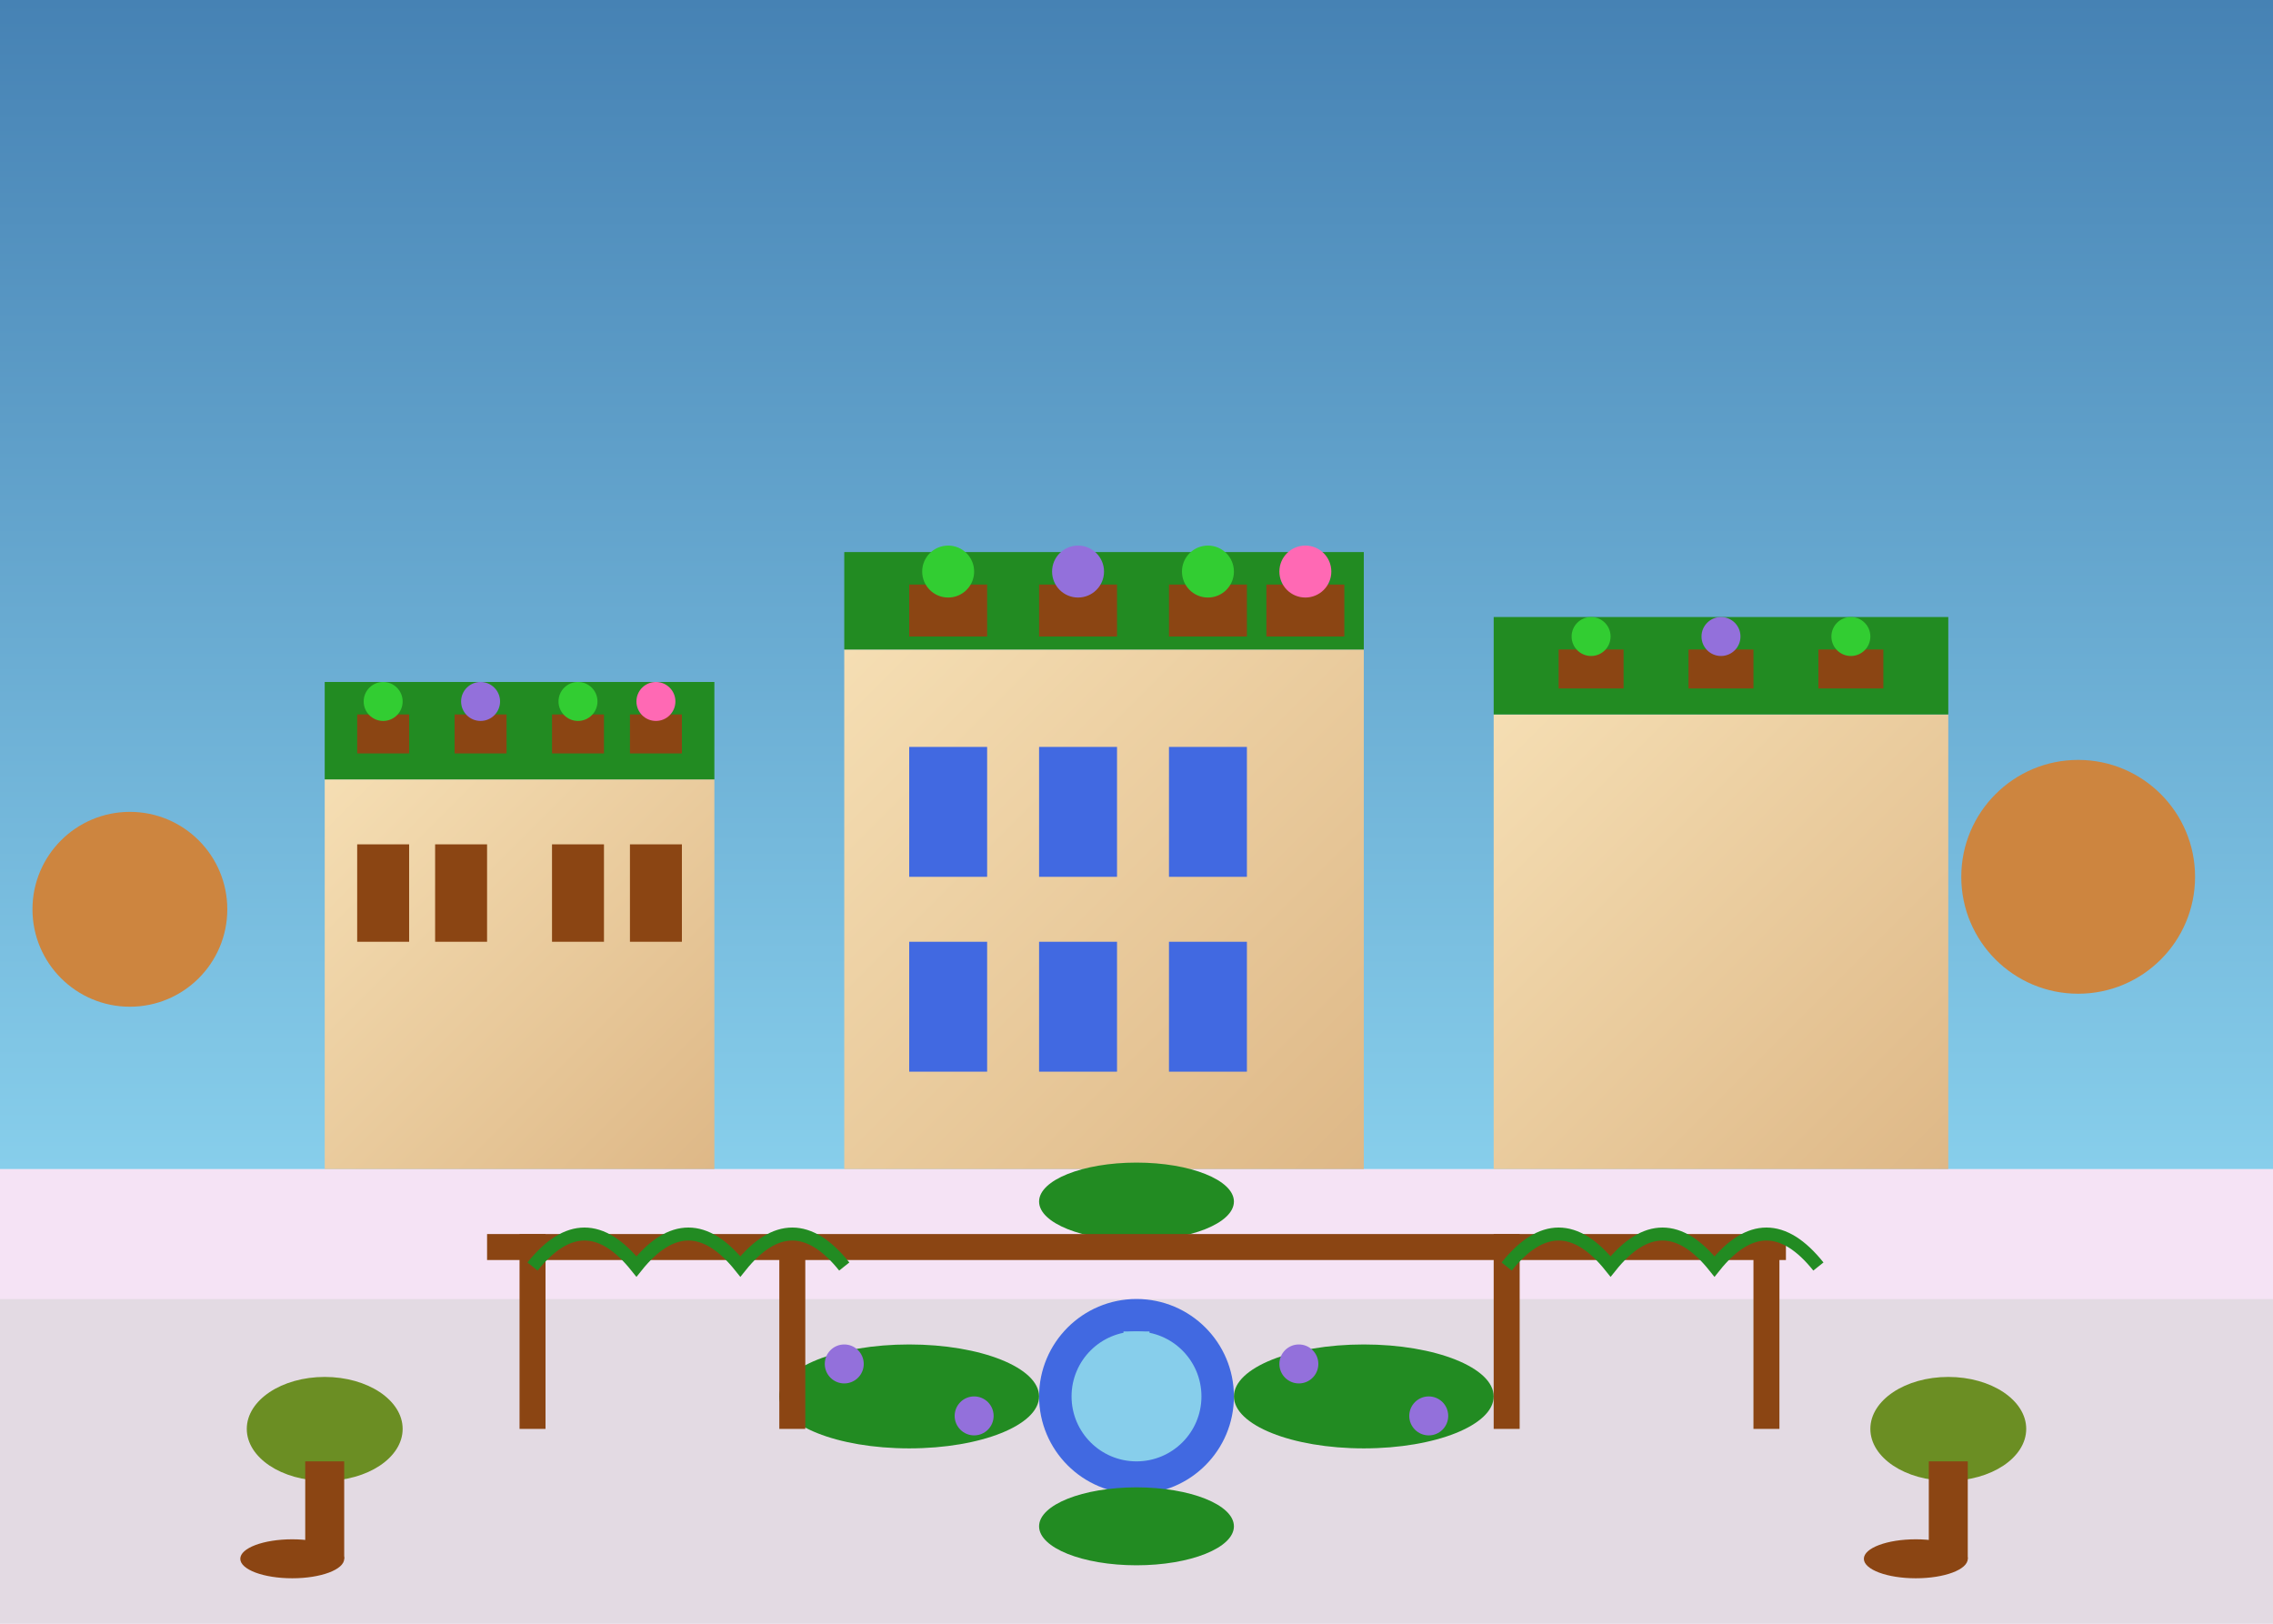<svg width="350" height="250" viewBox="0 0 350 250" xmlns="http://www.w3.org/2000/svg">
  <defs>
    <linearGradient id="romanSky" x1="0%" y1="0%" x2="0%" y2="100%">
      <stop offset="0%" style="stop-color:#4682B4;stop-opacity:1" />
      <stop offset="100%" style="stop-color:#87CEEB;stop-opacity:1" />
    </linearGradient>
    <linearGradient id="buildingGradient" x1="0%" y1="0%" x2="100%" y2="100%">
      <stop offset="0%" style="stop-color:#F5DEB3;stop-opacity:1" />
      <stop offset="100%" style="stop-color:#DEB887;stop-opacity:1" />
    </linearGradient>
  </defs>
  
  <!-- Sky background -->
  <rect width="350" height="180" fill="url(#romanSky)"/>
  
  <!-- Ancient Roman buildings -->
  <rect x="50" y="120" width="60" height="60" fill="url(#buildingGradient)"/>
  <rect x="130" y="100" width="80" height="80" fill="url(#buildingGradient)"/>
  <rect x="230" y="110" width="70" height="70" fill="url(#buildingGradient)"/>
  
  <!-- Building details -->
  <rect x="55" y="130" width="8" height="15" fill="#8B4513"/>
  <rect x="67" y="130" width="8" height="15" fill="#8B4513"/>
  <rect x="85" y="130" width="8" height="15" fill="#8B4513"/>
  <rect x="97" y="130" width="8" height="15" fill="#8B4513"/>
  
  <rect x="140" y="115" width="12" height="20" fill="#4169E1"/>
  <rect x="160" y="115" width="12" height="20" fill="#4169E1"/>
  <rect x="180" y="115" width="12" height="20" fill="#4169E1"/>
  <rect x="140" y="145" width="12" height="20" fill="#4169E1"/>
  <rect x="160" y="145" width="12" height="20" fill="#4169E1"/>
  <rect x="180" y="145" width="12" height="20" fill="#4169E1"/>
  
  <!-- Terraced rooftop garden -->
  <rect x="50" y="105" width="60" height="15" fill="#228B22"/>
  <rect x="130" y="85" width="80" height="15" fill="#228B22"/>
  <rect x="230" y="95" width="70" height="15" fill="#228B22"/>
  
  <!-- Rooftop planters -->
  <rect x="55" y="110" width="8" height="6" fill="#8B4513"/>
  <rect x="70" y="110" width="8" height="6" fill="#8B4513"/>
  <rect x="85" y="110" width="8" height="6" fill="#8B4513"/>
  <rect x="97" y="110" width="8" height="6" fill="#8B4513"/>
  
  <rect x="140" y="90" width="12" height="8" fill="#8B4513"/>
  <rect x="160" y="90" width="12" height="8" fill="#8B4513"/>
  <rect x="180" y="90" width="12" height="8" fill="#8B4513"/>
  <rect x="195" y="90" width="12" height="8" fill="#8B4513"/>
  
  <rect x="240" y="100" width="10" height="6" fill="#8B4513"/>
  <rect x="260" y="100" width="10" height="6" fill="#8B4513"/>
  <rect x="280" y="100" width="10" height="6" fill="#8B4513"/>
  
  <!-- Plants in planters -->
  <circle cx="59" cy="108" r="3" fill="#32CD32"/>
  <circle cx="74" cy="108" r="3" fill="#9370DB"/>
  <circle cx="89" cy="108" r="3" fill="#32CD32"/>
  <circle cx="101" cy="108" r="3" fill="#FF69B4"/>
  
  <circle cx="146" cy="88" r="4" fill="#32CD32"/>
  <circle cx="166" cy="88" r="4" fill="#9370DB"/>
  <circle cx="186" cy="88" r="4" fill="#32CD32"/>
  <circle cx="201" cy="88" r="4" fill="#FF69B4"/>
  
  <circle cx="245" cy="98" r="3" fill="#32CD32"/>
  <circle cx="265" cy="98" r="3" fill="#9370DB"/>
  <circle cx="285" cy="98" r="3" fill="#32CD32"/>
  
  <!-- Main terrace garden -->
  <rect y="180" width="350" height="70" fill="#DDA0DD" opacity="0.3"/>
  
  <!-- Stone pavement -->
  <rect x="0" y="200" width="350" height="50" fill="#D3D3D3" opacity="0.5"/>
  
  <!-- Central fountain -->
  <circle cx="175" cy="215" r="15" fill="#4169E1"/>
  <circle cx="175" cy="215" r="10" fill="#87CEEB"/>
  <rect x="173" y="205" width="4" height="10" fill="#87CEEB"/>
  
  <!-- Garden beds around fountain -->
  <ellipse cx="140" cy="215" rx="20" ry="8" fill="#228B22"/>
  <ellipse cx="210" cy="215" rx="20" ry="8" fill="#228B22"/>
  <ellipse cx="175" cy="185" rx="15" ry="6" fill="#228B22"/>
  <ellipse cx="175" cy="235" rx="15" ry="6" fill="#228B22"/>
  
  <!-- Mediterranean plants -->
  <circle cx="130" cy="210" r="3" fill="#9370DB"/>
  <circle cx="150" cy="218" r="3" fill="#9370DB"/>
  <circle cx="200" cy="210" r="3" fill="#9370DB"/>
  <circle cx="220" cy="218" r="3" fill="#9370DB"/>
  
  <!-- Olive trees in pots -->
  <ellipse cx="50" cy="220" rx="12" ry="8" fill="#6B8E23"/>
  <rect x="47" y="225" width="6" height="15" fill="#8B4513"/>
  <ellipse cx="45" cy="240" rx="8" ry="3" fill="#8B4513"/>
  
  <ellipse cx="300" cy="220" rx="12" ry="8" fill="#6B8E23"/>
  <rect x="297" y="225" width="6" height="15" fill="#8B4513"/>
  <ellipse cx="295" cy="240" rx="8" ry="3" fill="#8B4513"/>
  
  <!-- Pergola structure -->
  <rect x="80" y="190" width="4" height="30" fill="#8B4513"/>
  <rect x="120" y="190" width="4" height="30" fill="#8B4513"/>
  <rect x="230" y="190" width="4" height="30" fill="#8B4513"/>
  <rect x="270" y="190" width="4" height="30" fill="#8B4513"/>
  <rect x="75" y="190" width="200" height="4" fill="#8B4513"/>
  
  <!-- Climbing vines -->
  <path d="M82 195 Q90 185 98 195 Q106 185 114 195 Q122 185 130 195" stroke="#228B22" stroke-width="2" fill="none"/>
  <path d="M232 195 Q240 185 248 195 Q256 185 264 195 Q272 185 280 195" stroke="#228B22" stroke-width="2" fill="none"/>
  
  <!-- Historic domes in background -->
  <circle cx="20" cy="140" r="15" fill="#CD853F"/>
  <circle cx="320" cy="135" r="18" fill="#CD853F"/>
</svg>